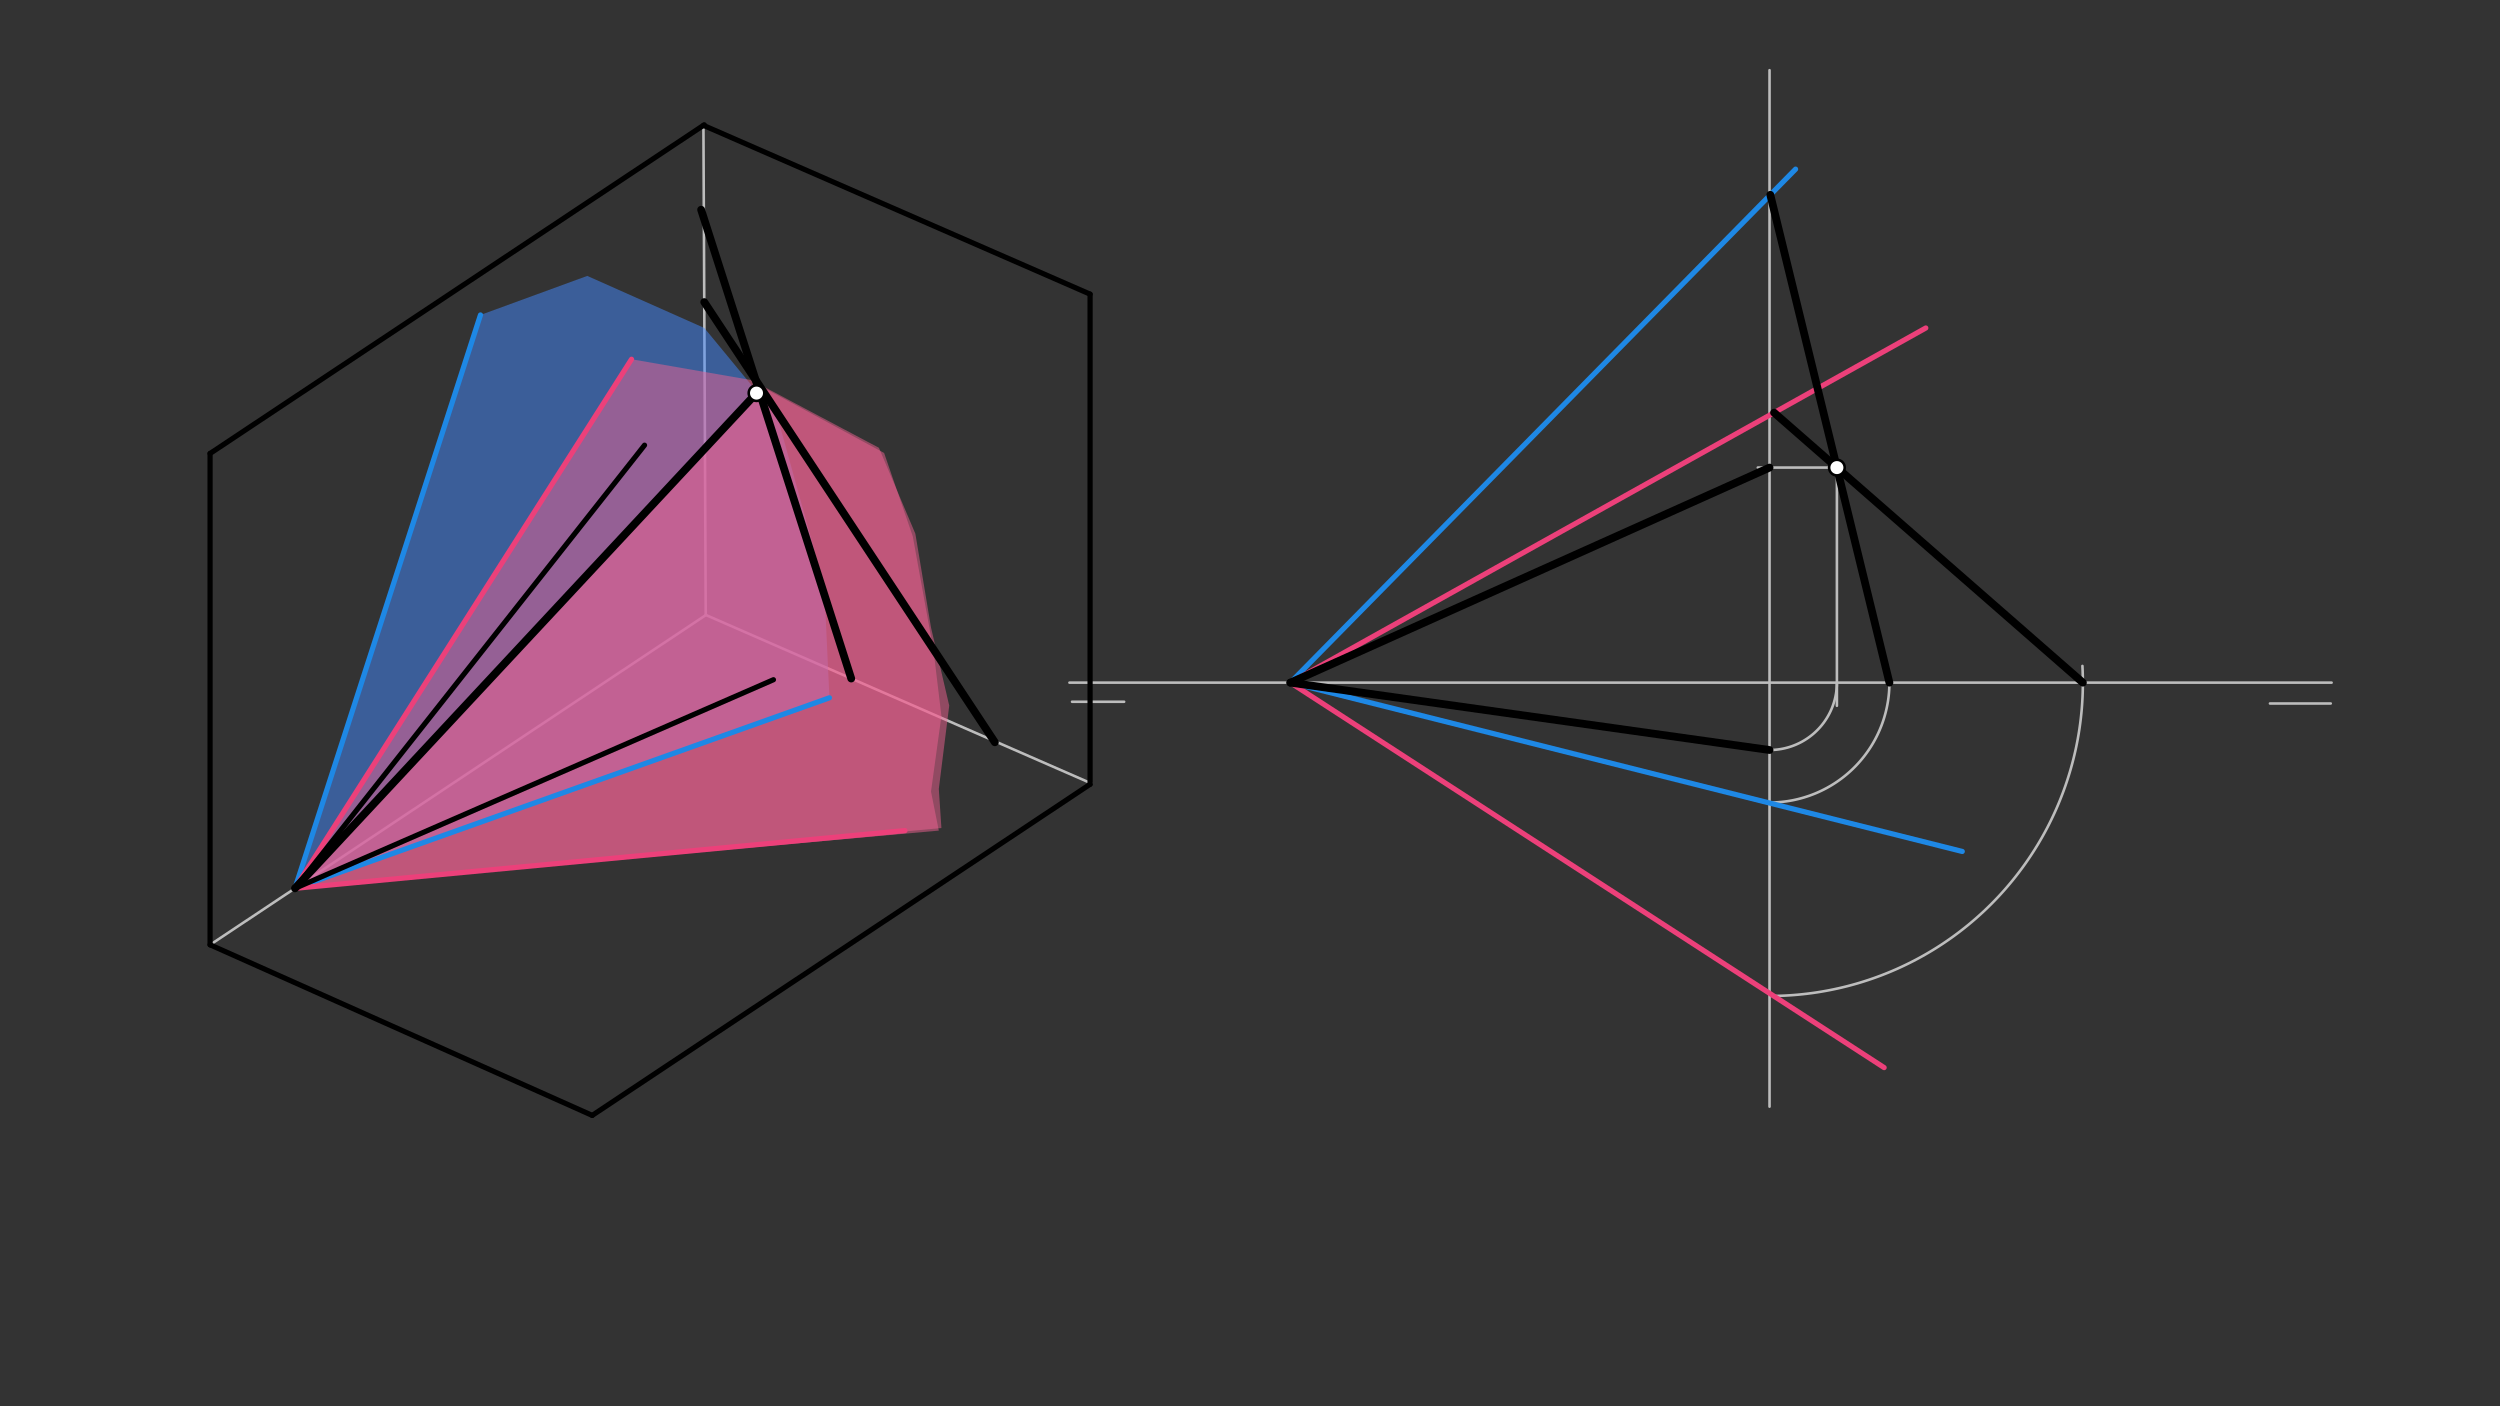 <svg xmlns="http://www.w3.org/2000/svg" class="svg--1it" height="100%" preserveAspectRatio="xMidYMid meet" viewBox="0 0 960 540" width="100%"><rect x="0" y="0" width="960" height="540" fill="#333333" stroke="none"/><defs><marker id="marker-arrow" markerHeight="16" markerUnits="userSpaceOnUse" markerWidth="24" orient="auto-start-reverse" refX="24" refY="4" viewBox="0 0 24 8"><path d="M 0 0 L 24 4 L 0 8 z" stroke="inherit"></path></marker></defs><g class="aux-layer--1FB"><g class="element--2qn"><line stroke="#BDBDBD" stroke-dasharray="none" stroke-linecap="round" stroke-width="1" x1="410.667" x2="895.333" y1="262.135" y2="262.135"></line></g><g class="element--2qn"><line stroke="#BDBDBD" stroke-dasharray="none" stroke-linecap="round" stroke-width="1" x1="871.667" x2="895" y1="270.135" y2="270.135"></line></g><g class="element--2qn"><line stroke="#BDBDBD" stroke-dasharray="none" stroke-linecap="round" stroke-width="1" x1="411.667" x2="431.667" y1="269.469" y2="269.469"></line></g><g class="element--2qn"><line stroke="#BDBDBD" stroke-dasharray="none" stroke-linecap="round" stroke-width="1" x1="270.115" x2="271" y1="48.057" y2="236.135"></line></g><g class="element--2qn"><line stroke="#BDBDBD" stroke-dasharray="none" stroke-linecap="round" stroke-width="1" x1="271" x2="419.005" y1="236.135" y2="300.806"></line></g><g class="element--2qn"><line stroke="#BDBDBD" stroke-dasharray="none" stroke-linecap="round" stroke-width="1" x1="80.667" x2="271.153" y1="362.802" y2="236.115"></line></g><g class="element--2qn"><line stroke="#BDBDBD" stroke-dasharray="none" stroke-linecap="round" stroke-width="1" x1="679.5" x2="679.5" y1="26.953" y2="424.953"></line></g><g class="element--2qn"><path d="M 678.972 308.168 A 46.035 46.035 0 0 0 725.483 259.945" fill="none" stroke="#BDBDBD" stroke-dasharray="none" stroke-linecap="round" stroke-width="1"></path></g><g class="element--2qn"><path d="M 681.731 382.436 A 120.321 120.321 0 0 0 799.65 255.728" fill="none" stroke="#BDBDBD" stroke-dasharray="none" stroke-linecap="round" stroke-width="1"></path></g><g class="element--2qn"><line stroke="#BDBDBD" stroke-dasharray="none" stroke-linecap="round" stroke-width="1" x1="705.371" x2="675" y1="179.554" y2="179.554"></line></g><g class="element--2qn"><line stroke="#BDBDBD" stroke-dasharray="none" stroke-linecap="round" stroke-width="1" x1="705.371" x2="705.371" y1="179.554" y2="271.016"></line></g><g class="element--2qn"><path d="M 705.371 262.135 A 25.871 25.871 0 0 1 675.992 287.767" fill="none" stroke="#BDBDBD" stroke-dasharray="none" stroke-linecap="round" stroke-width="1"></path></g></g><g class="main-layer--3Vd"><g class="element--2qn"><g fill="#448aff" opacity="0.5"><path d="M 184.5 120.953 L 113.274 341.116 L 318.5 267.953 L 316.5 224.953 L 298.5 159.953 L 270.482 125.963 L 225.5 105.953 L 184.5 120.953 Z" stroke="none"></path></g></g><g class="element--2qn"><g fill="#F06292" opacity="0.5"><path d="M 113.274 341.116 L 242.5 137.953 L 288.5 145.953 L 337.5 171.953 L 351.5 204.953 L 357.5 240.953 L 364.5 270.953 L 360.5 302.953 L 361.5 317.953 L 113.274 341.116 Z" stroke="none"></path></g></g><g class="element--2qn"><g fill="#F06292" opacity="0.5"><path d="M 113.274 341.116 L 291.5 147.953 L 339.5 173.953 L 350.5 205.953 L 358.5 249.953 L 361.5 274.953 L 357.5 303.953 L 360.5 318.953 L 113.274 341.116 Z" stroke="none"></path></g></g><g class="element--2qn"><line stroke="#000000" stroke-dasharray="none" stroke-linecap="round" stroke-width="2" x1="80.667" x2="80.667" y1="174.135" y2="362.802"></line></g><g class="element--2qn"><line stroke="#000000" stroke-dasharray="none" stroke-linecap="round" stroke-width="2" x1="80.667" x2="227.409" y1="362.802" y2="428.312"></line></g><g class="element--2qn"><line stroke="#000000" stroke-dasharray="none" stroke-linecap="round" stroke-width="2" x1="227.409" x2="418.588" y1="428.312" y2="301.165"></line></g><g class="element--2qn"><line stroke="#000000" stroke-dasharray="none" stroke-linecap="round" stroke-width="2" x1="80.667" x2="270.424" y1="174.135" y2="47.933"></line></g><g class="element--2qn"><line stroke="#1E88E5" stroke-dasharray="none" stroke-linecap="round" stroke-width="2" x1="113.274" x2="184.5" y1="341.116" y2="120.953"></line></g><g class="element--2qn"><line stroke="#1E88E5" stroke-dasharray="none" stroke-linecap="round" stroke-width="2" x1="113.274" x2="318.5" y1="341.116" y2="267.953"></line></g><g class="element--2qn"><line stroke="#EC407A" stroke-dasharray="none" stroke-linecap="round" stroke-width="2" x1="113.274" x2="347.5" y1="341.116" y2="318.953"></line></g><g class="element--2qn"><line stroke="#EC407A" stroke-dasharray="none" stroke-linecap="round" stroke-width="2" x1="113.274" x2="242.5" y1="341.116" y2="137.953"></line></g><g class="element--2qn"><line stroke="#1E88E5" stroke-dasharray="none" stroke-linecap="round" stroke-width="2" x1="495.5" x2="689.5" y1="262.135" y2="64.953"></line></g><g class="element--2qn"><line stroke="#1E88E5" stroke-dasharray="none" stroke-linecap="round" stroke-width="2" x1="495.5" x2="753.5" y1="262.135" y2="326.953"></line></g><g class="element--2qn"><line stroke="#EC407A" stroke-dasharray="none" stroke-linecap="round" stroke-width="2" x1="495.5" x2="739.5" y1="262.135" y2="125.953"></line></g><g class="element--2qn"><line stroke="#EC407A" stroke-dasharray="none" stroke-linecap="round" stroke-width="2" x1="495.5" x2="723.5" y1="262.135" y2="409.953"></line></g><g class="element--2qn"><line stroke="#000000" stroke-dasharray="none" stroke-linecap="round" stroke-width="3" x1="113.274" x2="290.5" y1="341.116" y2="150.953"></line></g><g class="element--2qn"><line stroke="#000000" stroke-dasharray="none" stroke-linecap="round" stroke-width="2" x1="113.274" x2="247.5" y1="341.116" y2="170.953"></line></g><g class="element--2qn"><line stroke="#000000" stroke-dasharray="none" stroke-linecap="round" stroke-width="2" x1="113.274" x2="297" y1="341.116" y2="261.016"></line></g><g class="element--2qn"><line stroke="#000000" stroke-dasharray="none" stroke-linecap="round" stroke-width="2" x1="418.588" x2="418.588" y1="301.165" y2="112.953"></line></g><g class="element--2qn"><line stroke="#000000" stroke-dasharray="none" stroke-linecap="round" stroke-width="2" x1="418.588" x2="270.116" y1="112.953" y2="48.138"></line></g><g class="element--2qn"><line stroke="#000000" stroke-dasharray="none" stroke-linecap="round" stroke-width="3" x1="326.871" x2="269.236" y1="260.548" y2="80.541"></line></g><g class="element--2qn"><line stroke="#000000" stroke-dasharray="none" stroke-linecap="round" stroke-width="3" x1="270.435" x2="382.018" y1="116.004" y2="285.022"></line></g><g class="element--2qn"><line stroke="#000000" stroke-dasharray="none" stroke-linecap="round" stroke-width="3" x1="679.797" x2="725.535" y1="74.816" y2="262.135"></line></g><g class="element--2qn"><line stroke="#000000" stroke-dasharray="none" stroke-linecap="round" stroke-width="3" x1="681.25" x2="799.821" y1="158.464" y2="262.135"></line></g><g class="element--2qn"><line stroke="#000000" stroke-dasharray="none" stroke-linecap="round" stroke-width="3" x1="495.5" x2="679.5" y1="262.135" y2="179.554"></line></g><g class="element--2qn"><line stroke="#000000" stroke-dasharray="none" stroke-linecap="round" stroke-width="3" x1="495.5" x2="679.5" y1="262.135" y2="288.006"></line></g><g class="element--2qn"><circle cx="290.5" cy="150.953" r="3" stroke="#000000" stroke-width="1" fill="#ffffff"></circle>}</g><g class="element--2qn"><circle cx="705.371" cy="179.554" r="3" stroke="#000000" stroke-width="1" fill="#ffffff"></circle>}</g></g><g class="snaps-layer--2PT"></g><g class="temp-layer--rAP"></g></svg>
